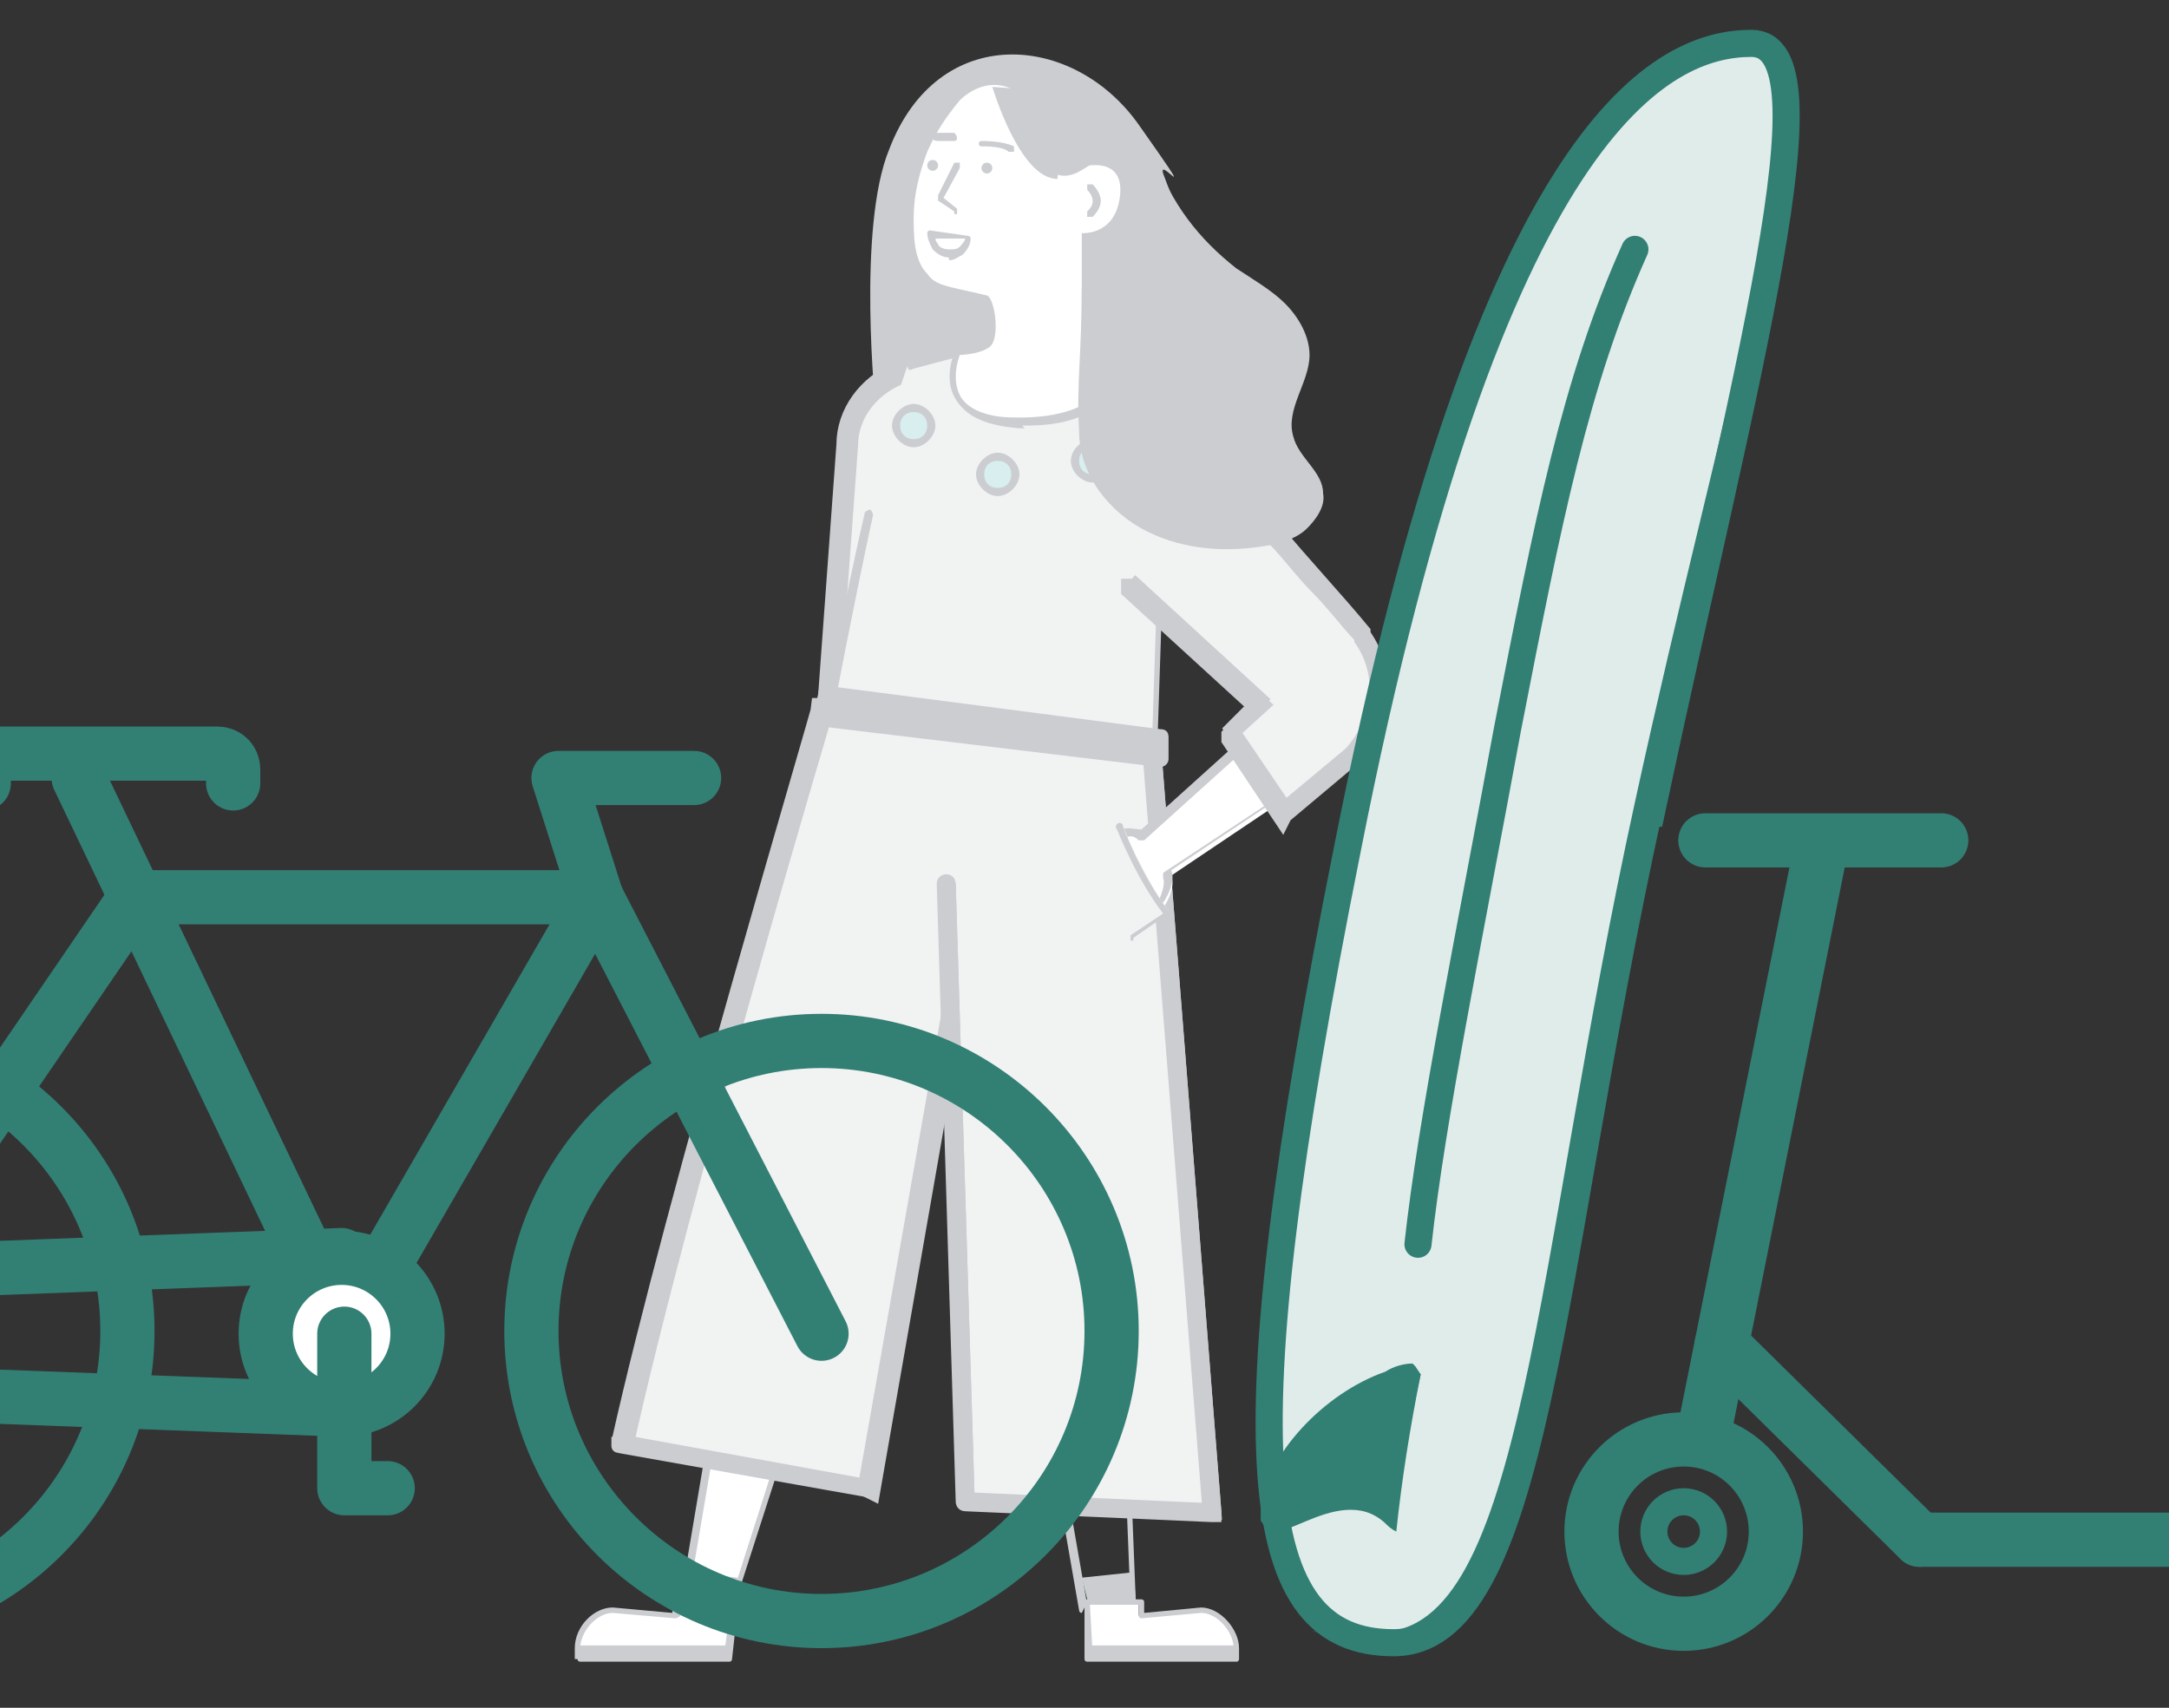 <?xml version="1.0" encoding="UTF-8"?>
<svg id="Layer_1" xmlns="http://www.w3.org/2000/svg" width="80" height="63" version="1.1" xmlns:xlink="http://www.w3.org/1999/xlink" viewBox="0 0 80 63">
  <rect x="0" y="0" width="80" height="63" fill="#333333" stroke="none"/>
  <!-- Generator: Adobe Illustrator 29.3.1, SVG Export Plug-In . SVG Version: 2.1.0 Build 151)  -->
  <defs>
    <style>
      .st0 {
        fill: #cbcdd1;
      }

      .st1, .st2 {
        fill: #fff;
      }

      .st1, .st3, .st4, .st5, .st6 {
        stroke: #327f74;
      }

      .st1, .st3, .st5, .st6 {
        stroke-linecap: round;
      }

      .st1, .st3, .st6 {
        stroke-linejoin: round;
      }

      .st1, .st6 {
        stroke-width: 2px;
      }

      .st7 {
        fill: #d8eeef;
      }

      .st8, .st3, .st5, .st6 {
        fill: none;
      }

      .st9, .st10 {
        fill: #f1f2f2;
      }

      .st10 {
        stroke: #cbcdd1;
        stroke-width: .5px;
      }

      .st10, .st4, .st5 {
        stroke-miterlimit: 10;
      }

      .st4 {
        fill: #e0ecea;
      }

      .st11 {
        clip-path: url(#clippath);
      }

      .st12 {
        fill: #327f74;
      }
    </style>
    <clipPath id="clippath">
      <rect class="st8" x="0" y="0" width="80" height="63"/>
    </clipPath>
  </defs>
  <g class="st11">
    <g>
      <g>
        <polygon class="st0" points="39.9 58.2 41.8 58 41.9 59.1 40.2 59.4 39.9 58.2"/>
        <path class="st0" d="M40,59.3h1.9s0,0,0,0c0,0,0,0,0,0l-.9-22.8c0,0,0-.1-.1-.1,0,0-.1,0-.1.1l.9,22.7h-1.6s-4.2-24-4.2-24c0,0,0-.1-.2-.1,0,0-.1,0-.1.2l4.2,24.1c0,0,0,.1.1.1Z"/>
        <g>
          <polyline class="st2" points="29.7 32.5 25.1 59.7 26.8 59.7 35.4 33"/>
          <path class="st0" d="M25.1,59.9s0,0,0,0h1.7c0,0,.1,0,.1-.1l8.6-26.7c0,0,0-.1,0-.2,0,0-.1,0-.2,0l-8.5,26.6h-1.5s4.6-27.1,4.6-27.1c0,0,0-.1-.1-.2,0,0-.1,0-.2.1l-4.6,27.3s0,0,0,.1c0,0,0,0,.1,0Z"/>
        </g>
        <polygon class="st0" points="27.2 58.2 25.4 58 25.3 59.1 27 59.4 27.2 58.2"/>
        <g>
          <path class="st2" d="M25,59.1v.5c0,0-2.4-.2-2.4-.2-.7,0-1.3.7-1.3,1.4v.4h5.5l.2-1.8-2.1-.3Z"/>
          <path class="st0" d="M21.2,61.2v-.4c0-.8.7-1.5,1.4-1.5s0,0,0,0l2.2.2v-.4c0,0,.2-.1.2-.1l2.1.3c0,0,.1,0,.1.1l-.2,1.8c0,0,0,.1-.1.1h-5.5c0,0-.1,0-.1-.1ZM26.9,59.5l-1.8-.3v.4c0,0-.1.1-.2.1l-2.3-.2c-.6,0-1.2.7-1.2,1.3v.3s5.3,0,5.3,0l.2-1.5Z"/>
        </g>
        <rect class="st0" x="21.3" y="60.7" width="5.5" height=".5"/>
        <g>
          <path class="st2" d="M42,59.1v.5c0,0,2.3-.2,2.3-.2.7,0,1.3.7,1.3,1.4v.4h-5.5s-.1-2.1-.1-2.1h2.1Z"/>
          <path class="st0" d="M40,61.2v-2.1c-.1,0-.1,0,0-.1s0,0,0,0h2.1c0,0,.1,0,.1.1v.4s2.1-.2,2.1-.2c0,0,0,0,0,0,.7,0,1.4.8,1.4,1.5v.4c0,0,0,.1-.1.1h-5.5c0,0-.1,0-.1-.1ZM45.5,60.8c0-.6-.6-1.3-1.2-1.3l-2.2.2c0,0-.1,0-.1-.1v-.4h-1.8s.1,1.8.1,1.8h5.3s0-.3,0-.3Z"/>
        </g>
        <rect class="st0" x="40.1" y="60.7" width="5.5" height=".5"/>
      </g>
      <path class="st0" d="M34.2,16.2c-2.1,0-1.9-1.1-1.9-1.1,0,0-.7-6.7.5-9.6s0,0,0,0c1.8-4.7,6.8-4.3,9.2-.9s.7,1.1.9,1.8c1.6,4.4,3.2,4.5,3.2,4.5,0,0-1,2.4-4.1,2.5"/>
      <path class="st2" d="M35.3,13.1s.8,0,1.2-.3.2-1.8-.1-1.9c-.4-.1-.9-.2-1.3-.3s-.7-.2-.9-.5c-.5-.5-.5-1.4-.5-2.1,0-.8.2-1.6.5-2.4.3-.7.7-1.3,1.2-1.9,0,0,1.3-1.4,2.7.2.4.8.2,2.2.8,2.5s1.2-.3,1.3-.3,1.3-.2,1.1,1.2-1.4,1.3-1.4,1.3v4.5l1.6.3s-.7,2.1-3.9,2.1c-3.2,0-2.2-2.4-2.2-2.4Z"/>
      <g>
        <path class="st10" d="M33.6,13.7h-.4c-1.1.5-1.9,1.5-2,2.7l-.7,9.6"/>
        <path class="st10" d="M30.6,26.1c0,0,.1,0,.1-.1l.7-9.6c0-1.1.8-2.1,1.9-2.5h.4c0-.2.1-.2,0-.3,0,0-.1-.1-.2,0h-.4c-1.2.5-2,1.6-2,2.8l-.7,9.6c0,0,0,.1.1.1,0,0,0,0,0,0Z"/>
      </g>
      <path class="st9" d="M43,14.8l-.4,12.1-.3,5.2v2.4s-13.2-.5-13.2-.5c0,0,1.2-7.7,2.7-14.2.2-1.1.5-2.1.7-3.1s.7-2.4,1-3.3l1.7-.4s-1.1,2.5,2.2,2.6c0,0,3.7.2,3.5-2.2"/>
      <g>
        <circle class="st7" cx="33.7" cy="15.7" r=".7"/>
        <path class="st0" d="M32.9,15.7c0-.4.4-.8.8-.8s.8.4.8.8-.4.8-.8.8-.8-.4-.8-.8ZM33.2,15.7c0,.3.2.5.5.5s.5-.2.5-.5-.2-.5-.5-.5-.5.2-.5.5Z"/>
      </g>
      <g>
        <circle class="st7" cx="36.8" cy="17.5" r=".7"/>
        <path class="st0" d="M36,17.5c0-.4.4-.8.8-.8s.8.4.8.8-.4.8-.8.8-.8-.4-.8-.8ZM36.3,17.5c0,.3.2.5.5.5s.5-.2.5-.5-.2-.5-.5-.5-.5.2-.5.5Z"/>
      </g>
      <g>
        <path class="st7" d="M40.9,17c0,.4-.3.7-.7.7s-.7-.3-.7-.7.3-.7.7-.7.7.3.7.7Z"/>
        <path class="st0" d="M39.5,17c0-.4.4-.8.8-.8s.8.4.8.8-.4.8-.8.8-.8-.4-.8-.8ZM39.8,17c0,.3.2.5.5.5s.5-.2.5-.5-.2-.5-.5-.5-.5.2-.5.5Z"/>
      </g>
      <g>
        <path class="st0" d="M37.7,15.7c.6,0,2.2,0,2.9-.9.4-.4.5-.8.4-1.4,0,0,0-.1-.1-.1,0,0-.1,0-.1.1,0,.5,0,.9-.4,1.2-.9.9-2.9.8-3,.8-1,0-1.7-.3-2-.8-.4-.7,0-1.6,0-1.6,0,0,0-.1,0-.1,0,0,0,0-.1,0l-1.8.5c0,0-.1,0,0,.2,0,0,0,.1.2,0l1.5-.4c0,.4-.2,1,.1,1.6.4.6,1.1.9,2.3,1,0,0,0,0,.2,0Z"/>
        <path class="st0" d="M42.4,34.6s0,0,0,0c0,0,0,0,0,0v-2.4s.3-5.1.3-5.1l.4-12.1c0,0,0-.1-.1-.1,0,0-.1,0-.1.1l-.4,12.1-.3,5.2v2.3s-12.9-.5-12.9-.5c.2-1.2,1.6-9.1,2.9-15.1,0,0,0-.1-.1-.2,0,0-.1,0-.2.1-1.5,6.5-2.9,15.2-2.9,15.3,0,0,0,0,0,.1,0,0,0,0,.1,0l13.2.5s0,0,0,0Z"/>
      </g>
      <g>
        <path class="st10" d="M30.5,26.2s-5.4,18.1-7.4,27.2l9,1.6,3.6-20.6"/>
        <path class="st10" d="M32.2,55.1s0,0,0,0c0,0,0,0,0,0l3.6-20.6c0,0,0-.1-.1-.2,0,0-.1,0-.2.1l-3.6,20.4-8.8-1.6c2-9,7.3-26.8,7.3-27,0,0,0-.1,0-.2,0,0-.1,0-.2,0,0,.2-5.4,18.2-7.4,27.2,0,0,0,0,0,.1s0,0,0,0l9,1.6s0,0,0,0Z"/>
      </g>
      <g>
        <polyline class="st10" points="35 32.6 35.7 55.4 44.8 55.8 42.6 27.9"/>
        <path class="st10" d="M44.8,55.9s0,0,0,0c0,0,0,0,0-.1l-2.2-27.9c0,0,0-.1-.1-.1,0,0-.1,0-.1.1l2.2,27.8-8.9-.4-.7-22.7c0,0,0-.1-.1-.1,0,0-.1,0-.1.1l.7,22.8c0,0,0,.1.1.1l9.1.4s0,0,0,0Z"/>
      </g>
      <path class="st0" d="M30.5,25.3l12.3,1.6c.2,0,.3.1.3.3v.8c0,.2-.2.3-.3.3l-12.5-1.5c-.2,0-.3-.2-.3-.4l.2-.9c0-.2.2-.3.3-.2Z"/>
      <g>
        <path class="st2" d="M49.4,27.9l-2.1-1.7-5.2,4.7c-.1-.1-.4-.3-.7-.1-.2,0-.1.4,0,.7l-.2.2.9,1.2h.2c.3.3.6.6.6.6,0,0,.5-.7.3-1.2l6.4-4.3Z"/>
        <path class="st0" d="M42.7,33.5s-.2-.3-.5-.6h0c0,0-.1,0-.2,0l-.9-1.2c0,0,0-.1,0-.2h.1c-.1-.4-.2-.6-.1-.7,0,0,0-.1.2-.2.3-.1.6,0,.8,0l5.1-4.6s.1,0,.2,0l2.1,1.7s0,0,0,.1c0,0,0,0,0,.1l-6.3,4.2c.2.5-.3,1.2-.3,1.2,0,0,0,0-.1,0,0,0,0,0,0,0,0,0,0,0-.1,0ZM47.3,26.4l-5.1,4.6c0,0-.1,0-.2,0-.2-.2-.4-.2-.6,0,0,0,0,0,0,0,0,0,0,.1.1.5,0,0,0,.1,0,.2h-.1c0,.1.7,1.1.7,1.1h0c0,0,.1,0,.2,0,.2.2.3.4.4.5.1-.2.3-.7.2-.9,0,0,0-.1,0-.2l6.2-4.1-1.9-1.5Z"/>
      </g>
      <g>
        <path class="st10" d="M41.7,21.4l4.8,4.4-1.1,1.1,2,3,2.5-2.1c1.2-1.2,1.4-3,.4-4.4s0,0,0-.1c-.9-1.1-2.3-2.6-3.2-3.7-.6-.6-1-1.3-1.5-1.9s-1.1-1.3-1.6-1.9c-.7-.9-1.4-1.8-2.2-2.5"/>
        <path class="st10" d="M47.4,30.1s0,0,0,0l2.5-2.1s0,0,0,0c1.2-1.2,1.4-3.2.4-4.5,0,0,0,0,0-.1-.5-.6-1-1.2-1.6-1.9-.6-.6-1.1-1.3-1.6-1.8,0,0,0,0,0,0-.4-.4-.7-.8-1-1.2-.2-.2-.3-.4-.5-.6l-1.6-1.9c-.1-.2-.3-.3-.4-.5-.6-.7-1.2-1.4-1.8-2,0,0-.1,0-.2,0,0,0,0,.1,0,.2.7.6,1.3,1.3,1.8,2,.1.2.3.3.4.5l1.6,1.9c.2.2.3.4.5.6.3.4.7.9,1.1,1.2.5.5,1,1.2,1.6,1.8.6.6,1.1,1.3,1.6,1.8,0,0,0,0,0,.1.9,1.3.7,3-.4,4.2l-2.4,2-1.9-2.8,1.1-1s0,0,0,0c0,0,0,0,0,0l-4.8-4.4c0,0-.1,0-.2,0,0,0,0,.1,0,.2l4.7,4.3-1,1s0,.1,0,.2l2,3s0,0,0,0c0,0,0,0,0,0Z"/>
      </g>
      <path class="st0" d="M40.3,8s0,0,0,0c.2-.2.3-.4.3-.6,0-.3-.3-.6-.3-.6,0,0-.1,0-.2,0,0,0,0,.1,0,.2,0,0,.2.2.2.4,0,.1,0,.2-.2.4,0,0,0,.1,0,.2,0,0,0,0,.1,0Z"/>
      <path class="st0" d="M37.3,5.6s0,0,.1,0c0,0,0-.1,0-.2-.4-.2-1.1-.2-1.2-.2,0,0-.1,0-.1.1,0,0,0,.1.1.1.2,0,.8,0,1,.2,0,0,0,0,0,0Z"/>
      <path class="st0" d="M35.2,5.2c0,0,.1,0,.1-.1,0,0,0-.1-.1-.2-.3,0-.7,0-.7,0,0,0-.1,0-.1.2,0,0,0,.1.2.1,0,0,.4,0,.6,0,0,0,0,0,0,0Z"/>
      <path class="st0" d="M35.2,7.9s0,0,.1,0c0,0,0-.1,0-.2l-.5-.4.6-1.1c0,0,0-.1,0-.2,0,0-.1,0-.2,0l-.6,1.2c0,0,0,.1,0,.2l.6.4s0,0,0,0Z"/>
      <circle class="st0" cx="36.4" cy="6.2" r=".2"/>
      <circle class="st0" cx="34.4" cy="6.1" r=".2"/>
      <path class="st0" d="M39.9,10.5c0,2.6-.2,3.6-.1,5.4,0,1.6,1.1,3,2.5,3.7s3,.8,4.6.5c.5-.1,1-.3,1.3-.6s.7-.8.6-1.3c0-.8-.9-1.3-1.1-2.1-.3-1,.6-2,.6-3,0-.7-.4-1.4-.9-1.9s-1.2-.9-1.8-1.3c-1.4-1.1-2.4-2.4-3-4.1l-2.7,4.8Z"/>
      <path class="st0" d="M36.6,3.2s1,3.4,2.4,3.4l.4-3.2-2.9-.2Z"/>
      <g>
        <path class="st2" d="M35.8,8.7c0,.4-.4.7-.8.6s-.7-.4-.6-.8l1.4.2Z"/>
        <path class="st0" d="M35,9.5c-.2,0-.4-.1-.6-.3-.1-.2-.2-.4-.2-.6,0,0,0-.1.1-.1l1.4.2c0,0,.1,0,.1.1,0,.2-.1.4-.3.6-.2.1-.3.2-.5.2s0,0,0,0ZM34.5,8.7c0,.1,0,.2.1.3,0,.1.2.2.4.2.2,0,.3,0,.4-.1,0,0,.2-.2.2-.3h-1.1Z"/>
      </g>
      <g>
        <polygon class="st9" points="41 29.9 43 33.6 40.7 35.2 39.6 30.6 41 29.9"/>
        <g>
          <path class="st9" d="M41.4,30.4s.7,1.9,1.7,3.2l-1.3.9"/>
          <path class="st0" d="M41.8,34.6s0,0,0,0l1.3-.9s0,0,0,0c0,0,0,0,0-.1-1-1.3-1.7-3.1-1.7-3.2,0,0-.1-.1-.2,0,0,0-.1.1,0,.2,0,0,.7,1.8,1.7,3.1l-1.2.8c0,0,0,.1,0,.2,0,0,0,0,.1,0Z"/>
        </g>
      </g>
    </g>
    <g>
      <polyline class="st6" points="2.9 28.7 12.7 49.2 22 33.1 20.6 28.7 25.6 28.7"/>
      <path class="st6" d="M30.3,38.4c-5.9,0-10.7,4.8-10.7,10.7,0,5.9,4.8,10.7,10.7,10.7,5.9,0,10.7-4.8,10.7-10.7,0-5.9-4.8-10.7-10.7-10.7Z"/>
      <path class="st6" d="M-6,38.4c-5.9,0-10.7,4.8-10.7,10.7,0,5.9,4.8,10.7,10.7,10.7s10.7-4.8,10.7-10.7c0-5.9-4.8-10.7-10.7-10.7Z"/>
      <polyline class="st6" points="30.3 49.2 22 33.1 5 33.1 -6 49.2"/>
      <path class="st6" d="M8.6,28.9v-.5c0-.4-.3-.6-.6-.6H0c-.4,0-.6.3-.6.6v.5"/>
      <circle class="st1" cx="12.6" cy="49.2" r="2.8"/>
      <polyline class="st6" points="12.7 49.2 12.7 54.9 14.3 54.9"/>
      <line class="st1" x1="12.6" y1="46.3" x2="-6" y2="47"/>
      <line class="st1" x1="12.6" y1="52" x2="-6" y2="51.3"/>
    </g>
    <g>
      <g>
        <g>
          <path class="st4" d="M60.8,30c-3.7,16.9-4.1,30.6-9.4,30.6s-6.2-6.8-1.7-29.3C55,4.4,61.4,1.6,64.6,1.6s-.2,12-3.7,28.4Z"/>
          <path class="st12" d="M65,1.6c2.1,2.2-1.5,13.3-4.7,28-3.7,16.9-4.1,30.6-9.4,30.6s-.5,0-.8-.2c.4.3.9.5,1.4.5,5.3,0,5.7-13.8,9.4-30.6,3.5-15.8,7.4-27.5,4.1-28.4Z"/>
        </g>
        <g>
          <path class="st12" d="M52.1,50.3c-.3,0-.7.1-1,.3-2.3.8-4.4,3.1-4.6,5,0,.3,0,.4,0,.5,0,0,.2.3.3.4.6.3,2.6-2,4.1-.6.1.1.2.2.4.3.2-1.9.7-3.6,1.1-5.5,0,0-.2-.3-.2-.3Z"/>
          <path class="st12" d="M52.3,50.6c-.3,0-.7.1-1,.3-2.3.8-4.4,3.1-4.6,5-.2,1.9,2.6-1.4,4.4.3.1.1.2.2.4.3.2-1.9.5-3.8.9-5.8Z"/>
        </g>
      </g>
      <path class="st5" d="M52.3,45.9c.5-4.6,1.9-11.4,3.3-19,1.5-7.7,2.5-12.8,4.7-17.7"/>
    </g>
    <g>
      <line class="st6" x1="67.2" y1="31.1" x2="62.8" y2="53.1"/>
      <line class="st6" x1="63.5" y1="49.6" x2="70.8" y2="56.8"/>
      <line class="st6" x1="82.3" y1="56.8" x2="70.8" y2="56.8"/>
      <circle class="st6" cx="62.1" cy="56.5" r="3.4"/>
      <line class="st6" x1="62.9" y1="31" x2="71.6" y2="31"/>
      <circle class="st3" cx="62.1" cy="56.5" r="1.1"/>
    </g>
  </g>
</svg>